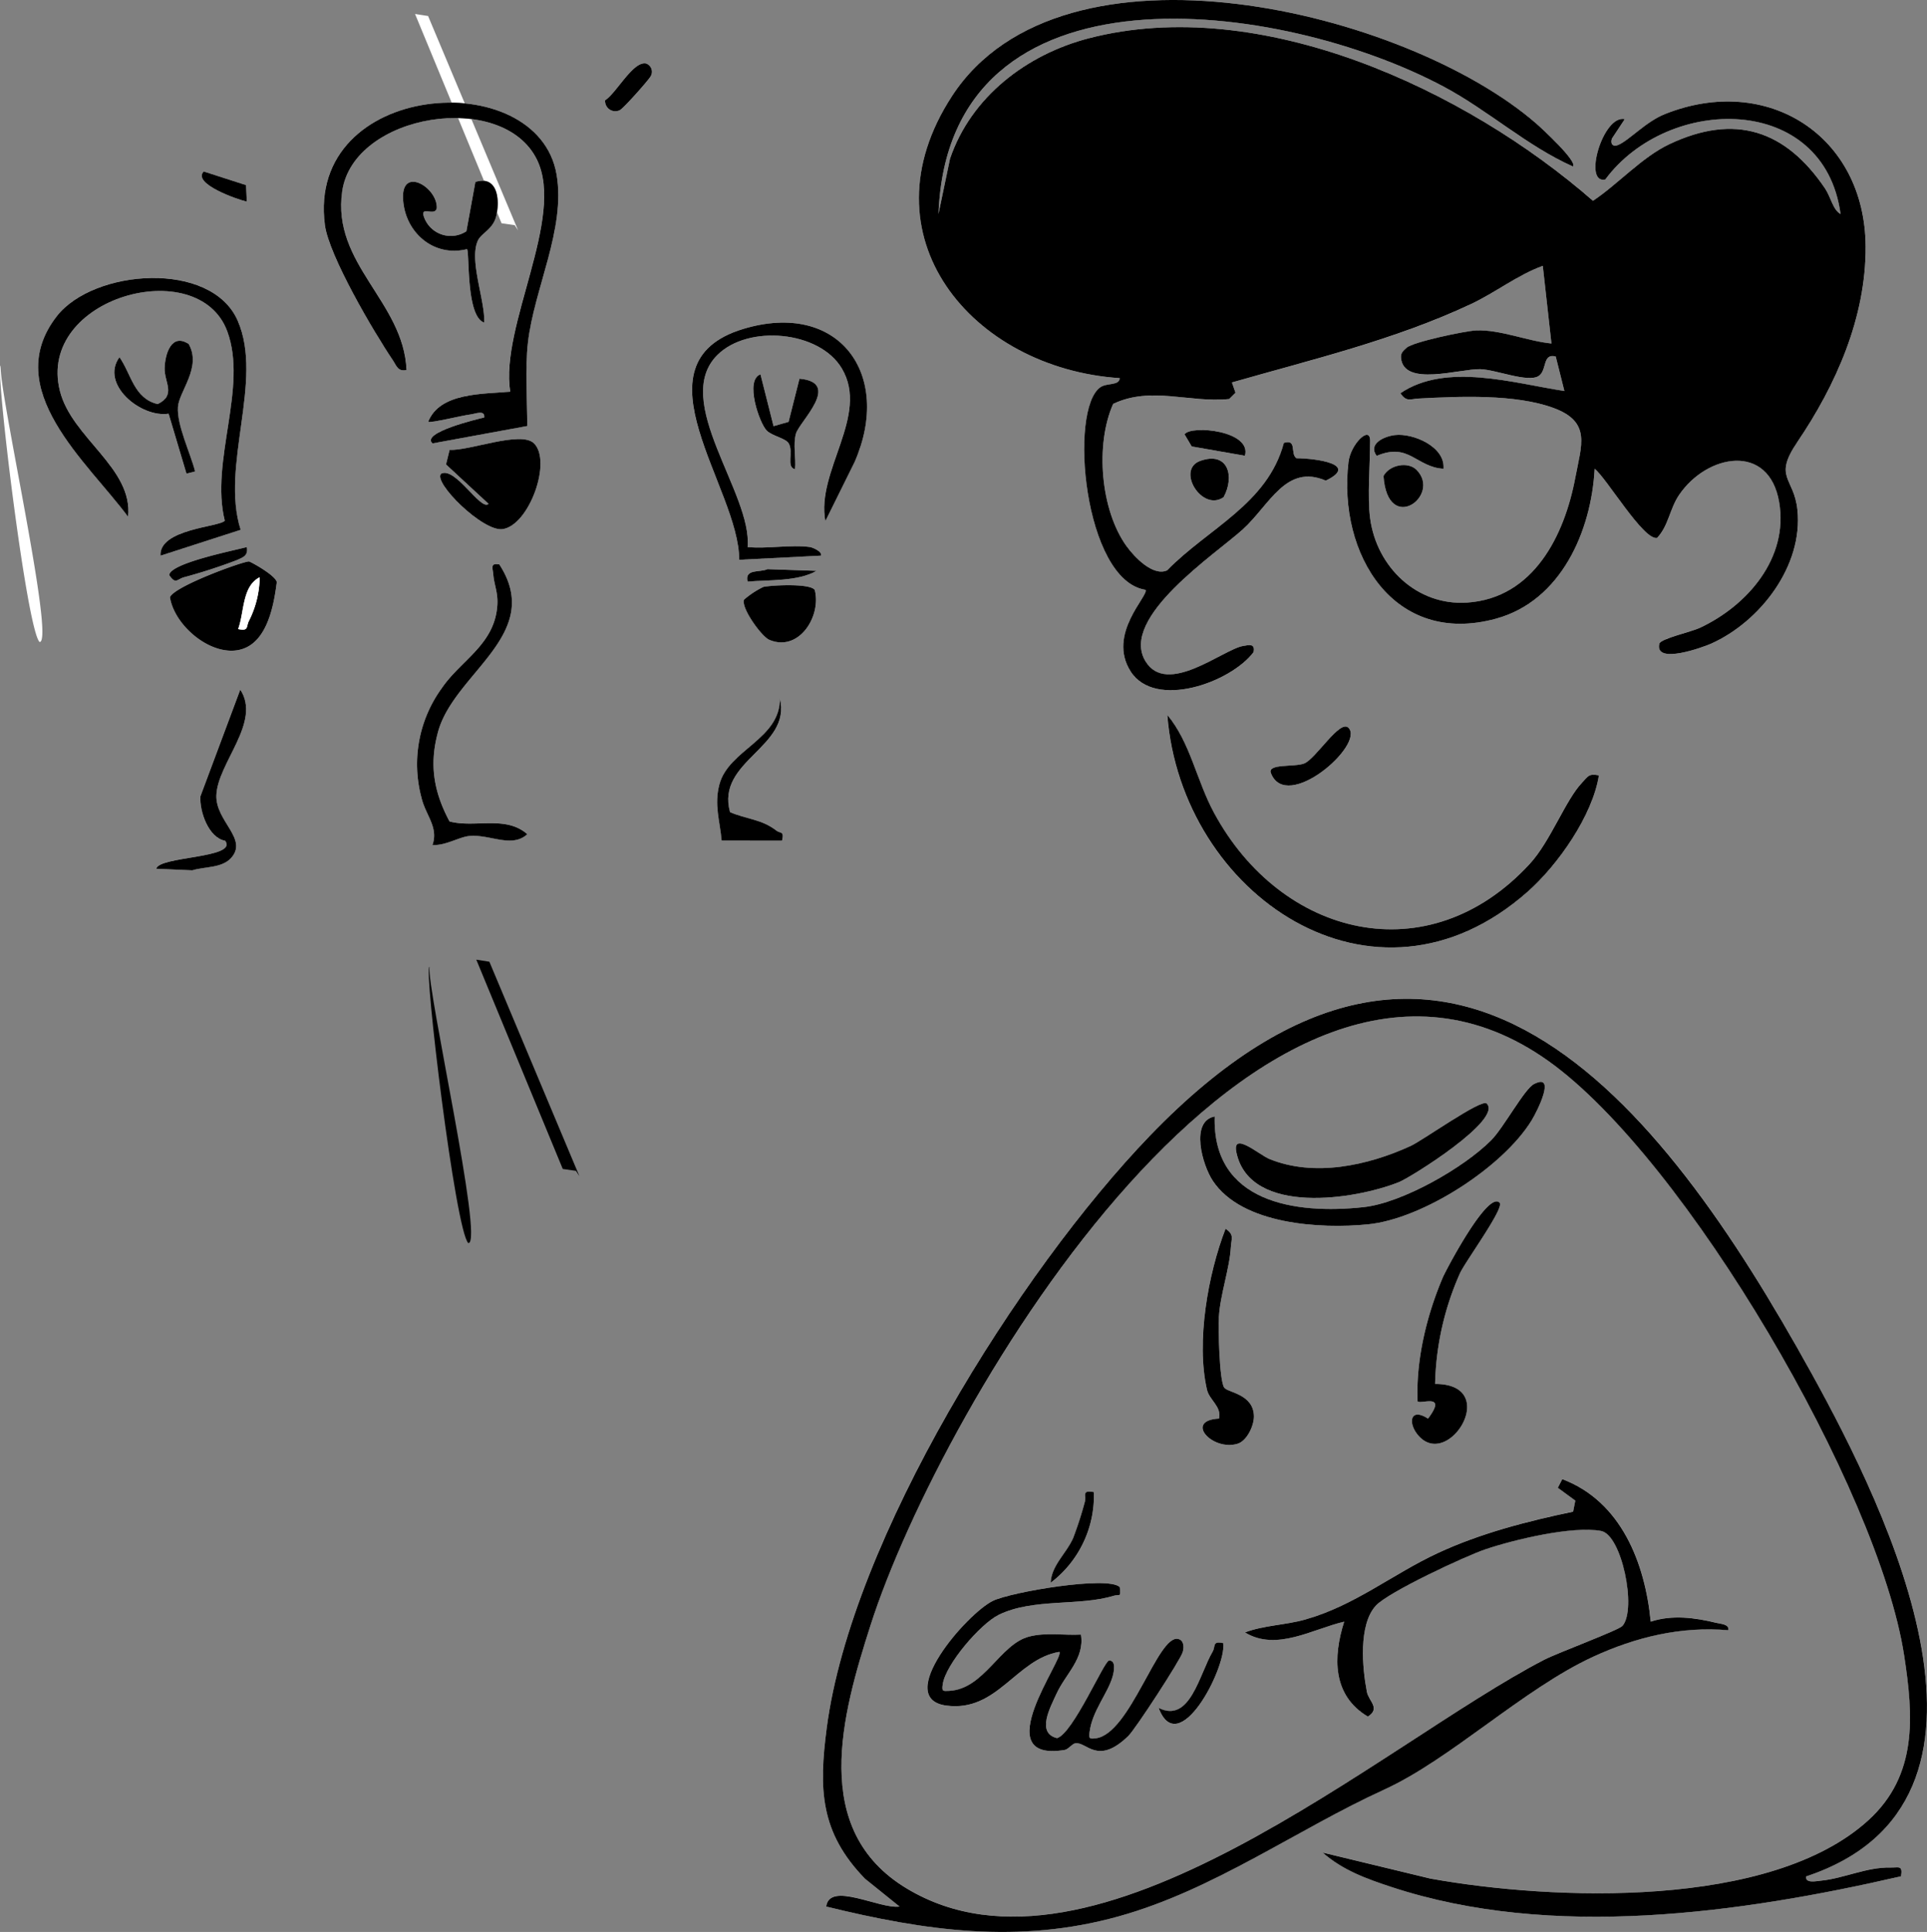 <svg xmlns="http://www.w3.org/2000/svg" xmlns:xlink="http://www.w3.org/1999/xlink" width="321.587" height="322.348" viewBox="0 0 321.587 322.348">
  <rect x="0" y="0" width="321.587" height="322.348" fill="#808080" stroke="none"/>
  <defs>
    <clipPath id="clip-path">
      <rect id="Rectangle_10835" data-name="Rectangle 10835" width="321.587" height="322.348" fill="none"/>
    </clipPath>
  </defs>
  <g id="Group_42747" data-name="Group 42747" transform="translate(-52 -78.706)">
    <g id="Group_42746" data-name="Group 42746" transform="translate(52 78.706)" clip-path="url(#clip-path)">
      <path id="Path_247443" data-name="Path 247443" d="M228.656,86.5c-.487-3.638,0-9.064,0-12.967,0-2.629-3.263.556-3.619,3.586-1.8,15.371,7.589,30.8,24.657,26.1,10.828-2.98,15.882-14.614,16.431-25,1.954,1.49,8.174,12.034,10.424,11.528,1.919-2.039,2.076-4.818,3.663-7.159,4.635-6.841,15-8.782,16.708,1.2,1.589,9.308-5.294,17.259-13.257,20.975-1.416.661-6.537,1.794-6.736,2.638-.841,3.59,7.446.523,8.639-.013,8.23-3.693,15.388-13.015,14.41-22.335-.576-5.484-4.1-5.292,0-11.332,6.361-9.374,11.456-20.713,11.384-32.607-.112-18.5-16.412-28.893-33.479-22.1-3.181,1.266-5.93,4.35-7.808,5.162-.883.383-1.359-.174-1.06-1.06l2.151-3.249c-3.654-.8-7.027,10.9-3.256,10.074,10.5-14.167,36.529-14.46,39.269,5.765-1.3-.7-1.638-2.863-2.579-4.255-6.6-9.754-15.059-12.578-26-7.4-4.59,2.173-8.556,6.654-12.738,9.444C244.59,14.937,210.348-1.047,181.683,6.391c-10.348,2.686-19.624,9.769-23.135,20.089l-1.925,9.23c1.637-43.4,57.369-35.617,84.3-21.263,7.466,3.98,13.9,9.913,21.592,13.339.841-.81-5.305-6.456-6.139-7.181-21.6-18.778-79.008-32.873-97.479-4.588-15.261,23.368,3.324,45.445,27.976,47.08-.056,1.275-2.1.768-3.184,1.487-5.392,3.582-2.82,32.284,7.494,33.834.627.9-6.5,7.357-2.477,13.629,4.063,6.337,16.634,1.873,20.5-3.223.311-1.478-.715-1.228-1.758-1.04-3.354.6-12.706,8.471-16.287,2.539-4.4-7.285,11.766-17.911,16.27-22,4.435-4.028,7.168-10.985,13.838-8.123,5.621-2.725-1.594-3.713-4.909-3.737-1.073-.748.156-3.258-2.094-2.563-2.717,10.221-12.689,14.284-19.487,21.274-2.327,1.058-5.471-2.225-6.772-4.033-4.335-6.028-5.26-16.942-2.229-23.747,6.342-3.017,12.794-.121,19.36-.811l1.055-1.05-.592-1.717c13.185-3.779,27.188-7.1,39.889-13.072,4.129-1.942,7.7-4.812,11.986-6.377l1.444,12.957c-3.967-.389-8.586-2.359-12.57-2.181-1.849.082-10.581,1.934-11.6,2.889-.549.516-1.009.828-.935,1.687.418,4.892,9.828,1.8,13.219,1.887,2.614.069,7.9,2.276,9.731,1.151,1.461-.9.6-3.867,2.869-3.268l1.444,5.759c-8.511-1.307-19.732-4.8-27.359.366.99,1.517,1.666.962,3.018.89,6.719-.356,16.2-.784,22.582,1.591,6.276,2.338,4.6,6.172,3.586,11.593-1.811,9.671-6.965,20.118-18.05,20.864-8.374.563-15.107-5.926-16.193-14.046M37.583,140.283c2.181,2.948-11.065,2.546-11.506,4.667l6.012.262c2.072-.644,4.926-.337,6.478-2.053,2.9-3.206-2.575-6.089-2.458-10.426.146-5.392,7.57-12.238,3.991-17.673l-6.658,17.82c-.144,2.556,1.369,6.92,4.141,7.4m34.591.7c2.127.147,4.42-1.311,6.087-1.487,3.452-.365,7.115,2.089,9.741-.313-3.606-3.189-8.751-1.006-12.982-2.132-2.648-4.949-3.408-9.5-1.919-14.944,2.707-9.891,17.8-16.287,10.223-27.943-1.582-.288-1.085.634-1,1.713.137,1.715.813,3,.671,5.106-.444,6.574-6.044,9.1-9.267,13.829A21.58,21.58,0,0,0,70.337,133.1c.679,2.922,2.879,4.912,1.837,7.89m48.261-.719h10.086c.406-1.677-.329-1.189-.911-1.65-2.47-1.959-5.063-1.922-7.776-3.112-2.39-8.635,10.313-10.761,8.326-19.019.076,6.894-8.556,8.551-10.1,14.392-.9,3.408.082,6.067.379,9.388M207.76,76.053c1.216-4.164-8.924-5.19-10.079-3.59l1.2,2.027ZM240.9,78.214c.326-3.687-5.073-5.972-8.084-5.625-1.861.215-4.563,1.468-3.07,3.475,5.433-2.3,6.572,1.885,11.155,2.15M39.949,108.429c4.549-1,5.721-7.19,6.221-11.08.471-.987-4.3-3.625-4.6-3.665-.794-.1-12.489,4.108-13.2,5.969.73,4.711,6.755,9.838,11.584,8.776m84.225-8.374c-.543,1.354,2.913,6.145,4.2,6.694,4.961,2.117,8.74-3.938,7.6-8.316-.8-1.12-6.974-.8-8.567-.509a14.545,14.545,0,0,0-3.233,2.131m76.144-23.164c-4.1,1.445.28,8.6,3.895,6.056,1.885-3.48.739-7.687-3.895-6.056M236.4,78.4c-1.435-1.449-4.55-.827-5.514,1.023.663,9.96,9.759,3.259,5.514-1.023M124.762,97.038c3.517-.292,8.443,0,11.508-1.8l-8.194-.278c-1.2.591-3.861-.125-3.314,2.075M41.187,91.282c-2.043.558-12.817,2.681-12.949,4.68,1.117,1.614,1.274.677,2.488.352a90.471,90.471,0,0,0,8.715-2.821c1.088-.486,2.02-.748,1.745-2.21m94.017,0c-3.181-.444-7.155.321-10.446,0,.841-8.9-12.791-24.35-5.04-32.057,5.128-5.1,17.043-4.053,20.779,2.269,4.645,7.857-4.348,17.1-2.765,25.465l4.887-9.875c6.394-14.607-2.618-27.022-18.594-22.194-18.846,5.694-.581,26.643-.676,38.517L137,92.712c.264-.725-1.5-1.392-1.8-1.432M26.787,92.717,40.162,88.4c-3.409-10.721,3.873-24.857-.481-34.876C35.268,43.377,15.62,44.894,9.5,52.739c-9.53,12.208,5.109,24.348,11.888,33.493.846-8.182-9.42-13.114-11.394-21.018-3.895-15.6,23.109-23,27.939-9.934,3.465,9.377-2.89,21.665-.419,31.6-.733,1.047-11.014,1.346-10.722,5.84M73.614,79.036c-1.418,1.418,7,9.751,10.28,9.25,4.433-.679,8.246-11.325,5.223-14.312-2.193-2.167-10.838,1.3-14.084,1.078l-.6,2.444,7.1,6.573c-1.327,1.246-5.52-6.253-7.92-5.033m-42.5-.006,1.441-.367c-.765-3.042-3.069-7.7-2.861-10.763.176-2.6,4-6.618,1.794-10.506-2.889-1.893-3.952,1.69-4.017,4.023-.066,2.406,1.983,4.474-1.148,6.014-3.98-.924-4.4-4.978-6.386-7.834-3.281,4.521,3.589,10.155,8.2,9.437Zm95.794-16.565c-2.683.96-.16,8.218,1.056,9.4.942.913,3.109,1.241,3.647,2.115.872,1.421-.475,4,1.062,4.331.187-1.895-.367-4.154.158-5.968.575-1.983,7.716-8.521.585-9.149l-1.817,7.2L129.1,71.1ZM72.173,73.985l15.82-2.908c-.016-4.419-.38-9.583.112-13.93,1.013-8.94,6.329-18.928,4.783-28.012-3.14-18.467-41.834-15.628-38.668,8.413C54.9,42.68,62.4,55.428,65.545,60.082c.624.925.817,1.967,2.3,1.657C67.366,50.3,55.34,44.079,57.1,31.907c1.883-12.982,26.786-16.983,32.508-5.258,4.749,9.737-6.206,27.738-4.472,38.7-4.579.419-11.764.12-13.692,5.033.331.262,5.83-1.092,7.056-1.229.79-.088,2.458-.834,2.3.507-.841.193-10.676,2.5-8.635,4.327M6.616,107.124c2.617-.045-6.945-42.389-6.491-46.1-1.009-.16,4.345,44.239,6.491,46.1M266.833,129.37c-1.759-.333-1.811.182-2.776,1.179-2.774,2.864-5.292,9.821-8.753,13.58-16.921,18.383-41.491,12.253-52.706-8.515-2.936-5.436-3.956-11.744-7.793-16.332,2.292,29.907,34.486,52.183,60.125,29.514,5.077-4.488,10.851-12.714,11.9-19.425m-41.783-7.924c-1.441-1.5-5.425,5.138-7.384,5.936-1.6.651-6.2-.022-5.572,1.614,2.589,6.693,15.686-4.713,12.956-7.55M77.935,41.567c.448.461-.2,11.277,2.872,12.251.148-3.742-2.568-10.4-1.058-13.678.575-1.248,2.56-1.895,3.073-4.125.653-2.841.137-6.783-3.491-5.658l-1.5,8.227a4.739,4.739,0,0,1-7.093-2.431c-.631-1.922,1.86.056,2.148-1.438.153-3.422-5.845-7.022-5.631-1.637.223,5.625,5.059,9.893,10.678,8.488M33.991,28.607c-1.962,2.065,5.716,4.709,7.2,5.036l-.122-2.756Zm69.391-10.2c.529-.137,4.871-5.054,5.18-5.641a1.453,1.453,0,0,0-.748-2.173c-2.161-.437-4.974,4.991-6.827,6.135a1.7,1.7,0,0,0,2.395,1.679M301.421,313.079c37.438-12.43,13.672-60.845.84-84.061C277.017,183.35,241.524,137.989,191.9,189.5,170,212.225,142.1,256.824,137.972,288.3c-1.34,10.207-1.127,17.419,6.377,25.148l5.779,4.655c-3.279.477-11.7-4.263-12.241,0,16.556,4.054,32.077,6.293,48.816,1.637,15.938-4.435,29.7-14.484,44.329-21.161,11.051-5.043,23.164-16.77,34.827-22.151,7.129-3.288,14.692-5.121,22.586-4.433.17-1.019-1.275-1.043-2-1.223-3.536-.88-7.439-1.382-10.959-.206-.957-9.764-4.907-20.057-14.758-23.778l-.746,1.447,2.918,2.132-.362,1.847c-7.661,1.594-15.519,3.629-22.613,6.925-7.489,3.48-13.85,8.754-22.072,11.067-3.379.95-6.825.934-10.086,2.154,5.266,3.222,11.307-.581,16.564-1.792-1.887,5.9-1.971,12.322,3.954,15.84,2.163-1.406.131-2.563-.17-4.139-.759-3.977-1.429-11.148,1.487-14.365,2.046-2.259,14.917-8.267,18.318-9.414,4.763-1.605,14.512-3.941,19.281-3.057,3.435.635,5.992,13,3.579,15.832-.628.738-10.741,4.456-13.071,5.659-26.942,13.911-75.036,57-106.366,38.176-16.255-9.769-10.836-29.016-6.047-43.969,11.731-36.617,65.413-128.124,113.135-94.1,22.906,16.333,55.078,71.463,59.345,99.143,1.57,10.2,2.268,20-5.936,27.5-16.3,14.905-52.741,13.428-73.114,9.764L220.735,309.1c3.361,2.959,7.363,4.392,11.529,5.762,26.785,8.8,58.072,4.374,85-1.8.291-1.918-.346-1.431-1.82-1.462-3.912-.084-7.782,1.826-11.521,2.184-.768.075-2.7.514-2.5-.7M83.7,37.252,69.265,2.331l2.178.341L86.466,38.442l-.569-.875ZM202.716,186.281c-4.151.788-2.068,8.119-.305,10.754,4.88,7.3,17.948,8.034,25.878,7.247,9.145-.909,22.515-9.531,27.318-17.347.882-1.438,4.213-8,.412-6.076-1.622.823-5.076,7.3-7.168,9.406-4.569,4.588-14.836,10.442-21.271,11.146-11.512,1.261-25.291-.808-24.864-15.13m45.387-2.16c-.873-.839-10.7,6.18-12.706,7.1-7.181,3.284-16.092,5.2-23.563,2.157-1.694-.692-6.317-4.789-5.479-1.009,2.334,10.538,19.843,7.8,27.13,4.864,2-.807,17.392-10.443,14.618-13.11m2.161,16.569c-1.949-2.119-8.981,11.273-9.491,12.473-2.69,6.321-4.5,13.786-4.2,20.665.539.533,5.028-1.5,1.738,2.872-2.913-1.886-3.35.6-1.8,2.591,5.013,6.423,14.235-8.384,2.982-8.378a47.891,47.891,0,0,1,4.155-18.473c.892-1.955,7.435-10.857,6.613-11.75M204.3,231.529c-.82-1.256-1-9.792-.882-11.78.216-3.8,1.792-8.047,2-11.708.076-1.356.615-2.032-.89-3.017-2.925,7.582-4.939,18.859-3.1,26.857.4,1.733,2.474,2.792,2.016,4.814-5.874.3-1.1,5.491,3.1,4.2,1.556-.477,2.736-3.011,2.722-4.564-.036-3.758-4.432-3.981-4.966-4.8m-21.75,17.428c-2.147-.373-1.138.568-1.514,1.687a61.4,61.4,0,0,1-1.945,6.013c-1.187,2.615-3.618,4.567-3.733,7.424a18.234,18.234,0,0,0,7.193-15.124m4.327,15.853c-2.016-1.923-18.058.811-21.132,2.274-4.343,2.065-16.736,16.324-7.8,17.5,8.507,1.12,11.594-7.757,18.84-8.972.98.913-12.294,18.54.9,16.372.588-.1,1.217-1.026,1.768-1.115,1.883-.3,3.691,3.8,8.849-1.223,1.207-1.174,8.724-12.731,9.077-13.99.271-.968.148-2.009-.792-2.2-3.376-.7-7.966,15.791-13.675,16.577-1.147.158-1.217.042-1.075-1.071.447-3.485,3-6.363,3.822-9.166.255-.87.634-2.812-.588-2.727-.808.058-5.985,12.134-8.661,12.947-3.54-.847-1.092-5.207-.133-7.344,1.509-3.356,4.769-5.939,4.114-9.939-2.872.154-5.828-.4-8.669.339-4.861,1.266-7.468,8.731-13.294,9.051-1.117.061-1.268.1-1.1-1.1.47-3.33,6.3-10.087,9.326-11.575,5.734-2.821,13.5-1.419,19.164-3.177,1.022-.317,1.268.428,1.053-1.452m17.285,9.361c-1.916-.4-1.239.487-1.788,1.419-2.217,3.771-3.755,12.022-9.009,9.385,3.276,8.754,11.269-6.557,10.8-10.8" transform="translate(0 0)" fill="#fff"/>
      <path id="Path_247444" data-name="Path 247444" d="M181.737,86.5c1.088,8.12,7.821,14.61,16.195,14.046,11.084-.746,16.239-11.194,18.05-20.866,1.014-5.42,2.69-9.254-3.588-11.591-6.38-2.376-15.863-1.947-22.58-1.591-1.354.072-2.03.625-3.02-.89,7.628-5.17,18.849-1.673,27.361-.367l-1.445-5.759c-2.274-.6-1.408,2.369-2.867,3.268-1.828,1.125-7.118-1.081-9.731-1.151-3.393-.089-12.8,3.006-13.221-1.886-.073-.859.386-1.173.935-1.689,1.017-.954,9.75-2.807,11.6-2.889,3.984-.176,8.6,1.792,12.57,2.181l-1.445-12.956c-4.285,1.563-7.855,4.435-11.986,6.376-12.7,5.972-26.7,9.295-39.889,13.074l.594,1.716-1.056,1.052c-6.566.69-13.018-2.207-19.36.81-3.03,6.806-2.106,17.72,2.23,23.747,1.3,1.81,4.443,5.092,6.77,4.034,6.8-6.989,16.77-11.054,19.488-21.274,2.249-.694,1.02,1.814,2.092,2.563,3.315.024,10.529,1.013,4.909,3.737-6.67-2.863-9.4,4.093-13.838,8.123-4.5,4.09-20.664,14.715-16.27,22,3.58,5.932,12.934-1.935,16.287-2.537,1.043-.187,2.069-.439,1.758,1.04-3.863,5.095-16.434,9.558-20.5,3.223-4.023-6.273,3.1-12.727,2.475-13.63-10.313-1.55-12.885-30.253-7.494-33.834,1.083-.719,3.129-.212,3.184-1.485-24.652-1.637-43.236-23.711-27.976-47.08,18.471-28.286,75.874-14.192,97.481,4.586.834.726,6.979,6.371,6.138,7.181C207.9,24.359,201.466,18.428,194,14.447,167.074.095,111.34-7.686,109.7,35.71l1.926-9.228c3.51-10.321,12.786-17.4,23.135-20.089,28.663-7.439,62.906,8.544,84.171,27.109,4.184-2.789,8.148-7.27,12.738-9.444,10.941-5.18,19.4-2.356,26,7.4.941,1.39,1.284,3.55,2.579,4.255-2.739-20.226-28.772-19.932-39.268-5.765-3.771.826-.4-10.875,3.255-10.074l-2.151,3.249c-.3.886.177,1.444,1.06,1.06,1.877-.814,4.628-3.9,7.809-5.162,17.065-6.795,33.366,3.6,33.477,22.1.072,11.894-5.021,23.232-11.384,32.607-4.1,6.04-.573,5.848,0,11.332.98,9.319-6.18,18.643-14.408,22.335-1.193.536-9.482,3.6-8.639.012.2-.844,5.318-1.977,6.734-2.637C244.707,101.052,251.589,93.1,250,83.793c-1.7-9.986-12.071-8.045-16.708-1.206-1.586,2.341-1.743,5.122-3.663,7.161-2.251.506-8.471-10.04-10.424-11.529-.549,10.387-5.6,22.021-16.43,25-17.068,4.7-26.459-10.727-24.657-26.1.354-3.03,3.618-6.216,3.618-3.586,0,3.9-.487,9.328,0,12.967" transform="translate(46.919 0)"/>
      <path id="Path_247445" data-name="Path 247445" d="M259.4,262.1c-.192,1.219,1.735.779,2.5.706,3.737-.36,7.609-2.268,11.521-2.186,1.473.032,2.109-.455,1.82,1.464-26.932,6.178-58.217,10.6-85,1.8-4.167-1.37-8.166-2.8-11.528-5.762l17.99,4.343c20.374,3.663,56.811,5.139,73.114-9.764,8.205-7.5,7.508-17.307,5.936-27.5-4.266-27.681-36.439-82.812-59.345-99.143-47.722-34.028-101.4,57.48-113.134,94.1-4.789,14.951-10.208,34.2,6.046,43.968,31.33,18.828,79.426-24.263,106.368-38.176,2.33-1.2,12.443-4.922,13.071-5.659,2.413-2.831-.144-15.2-3.579-15.832-4.77-.882-14.518,1.452-19.281,3.057-3.4,1.147-16.272,7.155-18.32,9.414-2.916,3.217-2.246,10.388-1.487,14.365.3,1.578,2.334,2.733.171,4.139-5.925-3.518-5.842-9.937-3.955-15.84-5.255,1.212-11.3,5.014-16.562,1.792,3.261-1.219,6.707-1.2,10.086-2.154,8.221-2.312,14.582-7.586,22.072-11.067,7.093-3.3,14.953-5.329,22.612-6.923l.363-1.847-2.919-2.134.746-1.447c9.851,3.722,13.8,14.013,14.76,23.778,3.52-1.176,7.422-.674,10.959.206.723.18,2.17.2,2,1.225-7.894-.687-15.457,1.144-22.586,4.432-11.663,5.381-23.778,17.11-34.829,22.152-14.63,6.675-28.391,16.726-44.329,21.16-16.738,4.657-32.26,2.418-48.815-1.637.543-4.265,8.962.475,12.24,0l-5.779-4.655c-7.5-7.729-7.716-14.941-6.376-25.148,4.132-31.479,32.031-76.078,53.924-98.8,49.629-51.512,85.121-6.149,110.364,39.518,12.833,23.214,36.6,71.631-.839,84.06" transform="translate(42.018 50.983)"/>
      <path id="Path_247446" data-name="Path 247446" d="M55.64,68.748c-2.042-1.824,7.793-4.134,8.636-4.328.154-1.341-1.514-.594-2.305-.506-1.225.135-6.724,1.49-7.054,1.229,1.928-4.915,9.113-4.613,13.692-5.033-1.733-10.962,9.221-28.962,4.471-38.7-5.72-11.725-30.623-7.724-32.508,5.258C38.807,38.841,50.834,45.06,51.311,56.5c-1.48.308-1.673-.732-2.3-1.657-3.148-4.654-10.648-17.4-11.323-22.533C34.522,8.27,73.217,5.432,76.358,23.9c1.545,9.086-3.772,19.073-4.785,28.012-.491,4.348-.127,9.512-.112,13.931Z" transform="translate(16.533 5.239)"/>
      <path id="Path_247447" data-name="Path 247447" d="M139.519,184c.215,1.882-.032,1.137-1.053,1.454-5.667,1.758-13.43.356-19.164,3.176-3.027,1.49-8.857,8.247-9.326,11.577-.169,1.2-.017,1.161,1.1,1.1,5.827-.318,8.432-7.783,13.294-9.051,2.841-.741,5.8-.184,8.669-.339.656,4-2.6,6.584-4.113,9.939-.96,2.137-3.408,6.5.133,7.345,2.676-.813,7.852-12.891,8.659-12.947,1.223-.085.844,1.856.589,2.726-.824,2.805-3.376,5.681-3.822,9.166-.143,1.112-.072,1.229,1.075,1.072,5.708-.785,10.3-17.28,13.675-16.578.941.2,1.063,1.238.792,2.2-.353,1.259-7.87,12.817-9.077,13.992-5.158,5.02-6.968.918-8.849,1.223-.55.089-1.181,1.017-1.768,1.114-13.2,2.17.078-15.458-.9-16.37-7.246,1.215-10.333,10.09-18.841,8.97-8.937-1.176,3.456-15.435,7.8-17.5,3.075-1.462,19.117-4.2,21.132-2.274" transform="translate(47.354 80.815)"/>
      <path id="Path_247448" data-name="Path 247448" d="M207.234,92.877c-1.053,6.711-6.827,14.937-11.9,19.425-25.639,22.67-57.833.393-60.125-29.514,3.837,4.588,4.857,10.9,7.793,16.332,11.215,20.768,35.785,26.9,52.706,8.515,3.461-3.759,5.979-10.715,8.753-13.58.965-1,1.017-1.511,2.776-1.179" transform="translate(59.599 36.494)"/>
      <path id="Path_247449" data-name="Path 247449" d="M24.84,78.527c-.291-4.492,9.989-4.792,10.722-5.84-2.471-9.931,3.884-22.22.419-31.6-4.83-13.064-31.833-5.665-27.939,9.934,1.974,7.9,12.24,12.836,11.392,21.02C12.658,62.9-1.981,50.757,7.547,38.55c6.125-7.845,25.773-9.364,30.186.787,4.354,10.019-2.929,24.157.481,34.876Z" transform="translate(1.948 14.191)"/>
      <path id="Path_247450" data-name="Path 247450" d="M141.436,131.055c-.426,14.322,13.352,16.392,24.863,15.131,6.436-.7,16.7-6.56,21.272-11.148,2.092-2.1,5.544-8.583,7.167-9.4,3.8-1.928.471,4.638-.411,6.074-4.8,7.816-18.173,16.44-27.318,17.347-7.93.788-21,.05-25.878-7.247-1.762-2.635-3.846-9.966.305-10.754" transform="translate(61.28 55.226)"/>
      <path id="Path_247451" data-name="Path 247451" d="M99.869,74.811c.294.04,2.06.707,1.8,1.432l-13.65.693c.1-11.874-18.17-32.822.676-38.517,15.976-4.827,24.988,7.587,18.594,22.2L102.4,70.489c-1.583-8.362,7.41-17.608,2.765-25.465-3.736-6.322-15.651-7.367-20.779-2.268-7.752,7.705,5.881,23.158,5.04,32.055,3.289.321,7.265-.444,10.446,0" transform="translate(35.335 16.469)"/>
      <path id="Path_247452" data-name="Path 247452" d="M185,127.811c2.774,2.667-12.614,12.3-14.618,13.11-7.288,2.932-24.8,5.674-27.13-4.864-.837-3.781,3.785.317,5.479,1.009,7.471,3.047,16.382,1.127,23.563-2.157,2.007-.918,11.833-7.936,12.706-7.1" transform="translate(63.102 56.31)"/>
      <path id="Path_247453" data-name="Path 247453" d="M51.141,56.624c2.4-1.22,6.593,6.279,7.92,5.033l-7.1-6.573.6-2.444c3.246.218,11.892-3.246,14.084-1.079,3.023,2.988-.79,13.634-5.223,14.313-3.281.5-11.7-7.834-10.28-9.25" transform="translate(22.473 22.413)"/>
      <path id="Path_247454" data-name="Path 247454" d="M31.271,79.767c-4.828,1.062-10.852-4.063-11.584-8.775.716-1.862,12.41-6.072,13.2-5.969.3.039,5.073,2.677,4.6,3.665-.5,3.89-1.674,10.078-6.223,11.078m-.2-3.467c1.831.359,1.271-.354,1.811-1.395a16.578,16.578,0,0,0,1.781-7.244c-2.955,1.494-2.552,5.814-3.592,8.639" transform="translate(8.678 28.662)"/>
      <path id="Path_247455" data-name="Path 247455" d="M50.872,112.193c1.04-2.978-1.158-4.969-1.837-7.89a21.578,21.578,0,0,1,3.392-18.281c3.225-4.727,8.825-7.254,9.267-13.829.143-2.111-.533-3.392-.67-5.106-.086-1.079-.584-2,1-1.713C69.6,77.03,54.507,83.425,51.8,93.317c-1.49,5.442-.729,9.995,1.919,14.944,4.23,1.127,9.374-1.058,12.982,2.132-2.627,2.4-6.291-.052-9.741.311-1.667.176-3.961,1.634-6.087,1.488" transform="translate(21.302 28.794)"/>
      <path id="Path_247456" data-name="Path 247456" d="M178.174,139.359c.821.893-5.721,9.795-6.613,11.75a47.892,47.892,0,0,0-4.155,18.473c11.253,0,2.03,14.8-2.982,8.378-1.552-1.988-1.115-4.477,1.8-2.591,3.291-4.373-1.2-2.338-1.738-2.872-.3-6.88,1.51-14.345,4.2-20.666.511-1.2,7.543-14.593,9.492-12.473" transform="translate(72.09 61.331)"/>
      <path id="Path_247457" data-name="Path 247457" d="M142.894,168.8c.535.82,4.93,1.043,4.966,4.8.014,1.555-1.166,4.088-2.722,4.566-4.2,1.29-8.976-3.9-3.1-4.2.458-2.023-1.617-3.082-2.016-4.815-1.84-8,.174-19.275,3.1-26.857,1.506.986.967,1.661.89,3.019-.206,3.66-1.782,7.911-2,11.707-.114,1.988.062,10.524.882,11.78" transform="translate(61.403 62.726)"/>
      <path id="Path_247458" data-name="Path 247458" d="M57.361,32.34c-5.619,1.406-10.455-2.863-10.678-8.488-.215-5.386,5.783-1.785,5.629,1.637-.287,1.494-2.778-.483-2.148,1.438a4.739,4.739,0,0,0,7.093,2.431l1.5-8.227c3.627-1.125,4.142,2.818,3.49,5.658-.511,2.23-2.5,2.877-3.072,4.125-1.51,3.279,1.206,9.936,1.058,13.678-3.072-.974-2.425-11.79-2.872-12.251" transform="translate(20.576 9.228)"/>
      <path id="Path_247459" data-name="Path 247459" d="M29.605,105.081c-2.772-.481-4.285-4.847-4.141-7.4l6.658-17.82c3.579,5.435-3.846,12.281-3.991,17.673-.117,4.337,5.358,7.221,2.458,10.426-1.552,1.716-4.406,1.411-6.478,2.055l-6.012-.264c.442-2.121,13.688-1.719,11.506-4.667" transform="translate(7.978 35.202)"/>
      <path id="Path_247460" data-name="Path 247460" d="M86.2,70.181a14.546,14.546,0,0,1,3.233-2.131c1.594-.3,7.772-.611,8.567.509,1.138,4.379-2.641,10.433-7.6,8.316-1.285-.549-4.742-5.34-4.2-6.694" transform="translate(37.973 29.874)"/>
      <path id="Path_247461" data-name="Path 247461" d="M25.279,61.633l-2.98-10c-4.609.718-11.479-4.916-8.2-9.437,1.988,2.856,2.406,6.91,6.387,7.834,3.129-1.54,1.081-3.608,1.147-6.014C21.7,41.687,22.763,38.1,25.652,40c2.206,3.887-1.618,7.909-1.794,10.5-.207,3.063,2.1,7.721,2.861,10.763Z" transform="translate(5.838 17.396)"/>
      <path id="Path_247462" data-name="Path 247462" d="M83.819,104.629c-.3-3.32-1.282-5.981-.379-9.388,1.549-5.841,10.181-7.5,10.1-14.392,1.987,8.257-10.717,10.384-8.326,19.019,2.713,1.19,5.306,1.154,7.776,3.112.582.461,1.317-.027.911,1.65Z" transform="translate(36.617 35.638)"/>
      <path id="Path_247463" data-name="Path 247463" d="M88.447,43.354l2.186,8.638,2.506-.715,1.817-7.2c7.131.628-.01,7.167-.585,9.149-.526,1.814.029,4.073-.158,5.968-1.537-.336-.19-2.91-1.062-4.331-.537-.875-2.7-1.2-3.647-2.115-1.216-1.179-3.739-8.437-1.056-9.4" transform="translate(38.464 19.111)"/>
      <path id="Path_247464" data-name="Path 247464" d="M160.179,84.357c2.73,2.837-10.367,14.242-12.956,7.55-.633-1.635,3.972-.962,5.572-1.614,1.958-.8,5.943-7.435,7.384-5.936" transform="translate(64.871 37.089)"/>
      <path id="Path_247465" data-name="Path 247465" d="M165.762,54.657c4.243,4.282-4.851,10.983-5.515,1.023.965-1.849,4.08-2.471,5.515-1.023" transform="translate(70.638 23.74)"/>
      <path id="Path_247466" data-name="Path 247466" d="M145,190.32c.471,4.248-7.521,19.559-10.8,10.8,5.255,2.637,6.792-5.615,9.009-9.385.549-.932-.128-1.815,1.788-1.419" transform="translate(59.158 83.852)"/>
      <path id="Path_247467" data-name="Path 247467" d="M139.539,53.479c4.632-1.631,5.776,2.576,3.893,6.056-3.615,2.54-8-4.612-3.893-6.056" transform="translate(60.781 23.414)"/>
      <path id="Path_247468" data-name="Path 247468" d="M170.742,56.017c-4.583-.265-5.723-4.454-11.155-2.15-1.493-2.007,1.209-3.261,3.069-3.475,3.013-.347,8.411,1.939,8.086,5.625" transform="translate(70.157 22.198)"/>
      <path id="Path_247469" data-name="Path 247469" d="M128.9,172.815A18.234,18.234,0,0,1,121.7,187.94c.115-2.857,2.546-4.809,3.733-7.424a61.4,61.4,0,0,0,1.945-6.013c.376-1.12-.634-2.06,1.514-1.687" transform="translate(53.649 76.142)"/>
      <path id="Path_247470" data-name="Path 247470" d="M72.487,15.175a1.705,1.705,0,0,1-2.4-1.68c1.854-1.144,4.667-6.572,6.827-6.135a1.456,1.456,0,0,1,.749,2.174c-.31.585-4.651,5.5-5.18,5.641" transform="translate(30.897 3.233)"/>
      <path id="Path_247471" data-name="Path 247471" d="M147.28,54.1,138.4,52.541l-1.2-2.029c1.153-1.6,11.294-.573,10.078,3.59" transform="translate(60.48 21.95)"/>
      <path id="Path_247472" data-name="Path 247472" d="M69.6,146.056l2.2.316.569.875-15.02-35.77-2.179-.341Z" transform="translate(24.319 48.989)"/>
      <path id="Path_247473" data-name="Path 247473" d="M32.548,63.355c.275,1.464-.657,1.725-1.745,2.21a90.475,90.475,0,0,1-8.715,2.821c-1.215.326-1.372,1.262-2.488-.352.131-2,10.905-4.122,12.949-4.68" transform="translate(8.639 27.927)"/>
      <path id="Path_247474" data-name="Path 247474" d="M23.69,19.856l7.073,2.278.124,2.758c-1.481-.327-9.159-2.972-7.2-5.036" transform="translate(10.302 8.753)"/>
      <path id="Path_247475" data-name="Path 247475" d="M86.614,67.986c-.548-2.2,2.115-1.484,3.314-2.075l8.194.278c-3.063,1.794-7.989,1.5-11.508,1.8" transform="translate(38.148 29.054)"/>
      <path id="Path_247476" data-name="Path 247476" d="M56.275,158.067c-2.145-1.86-7.5-46.257-6.491-46.1-.454,3.71,9.107,46.054,6.491,46.1" transform="translate(21.89 49.356)"/>
      <path id="Path_247477" data-name="Path 247477" d="M27.591,75.493c1.04-2.825.637-7.145,3.592-8.639A16.578,16.578,0,0,1,29.4,74.1c-.54,1.04.02,1.753-1.811,1.395" transform="translate(12.162 29.47)" fill="#fff"/>
    </g>
  </g>
</svg>
